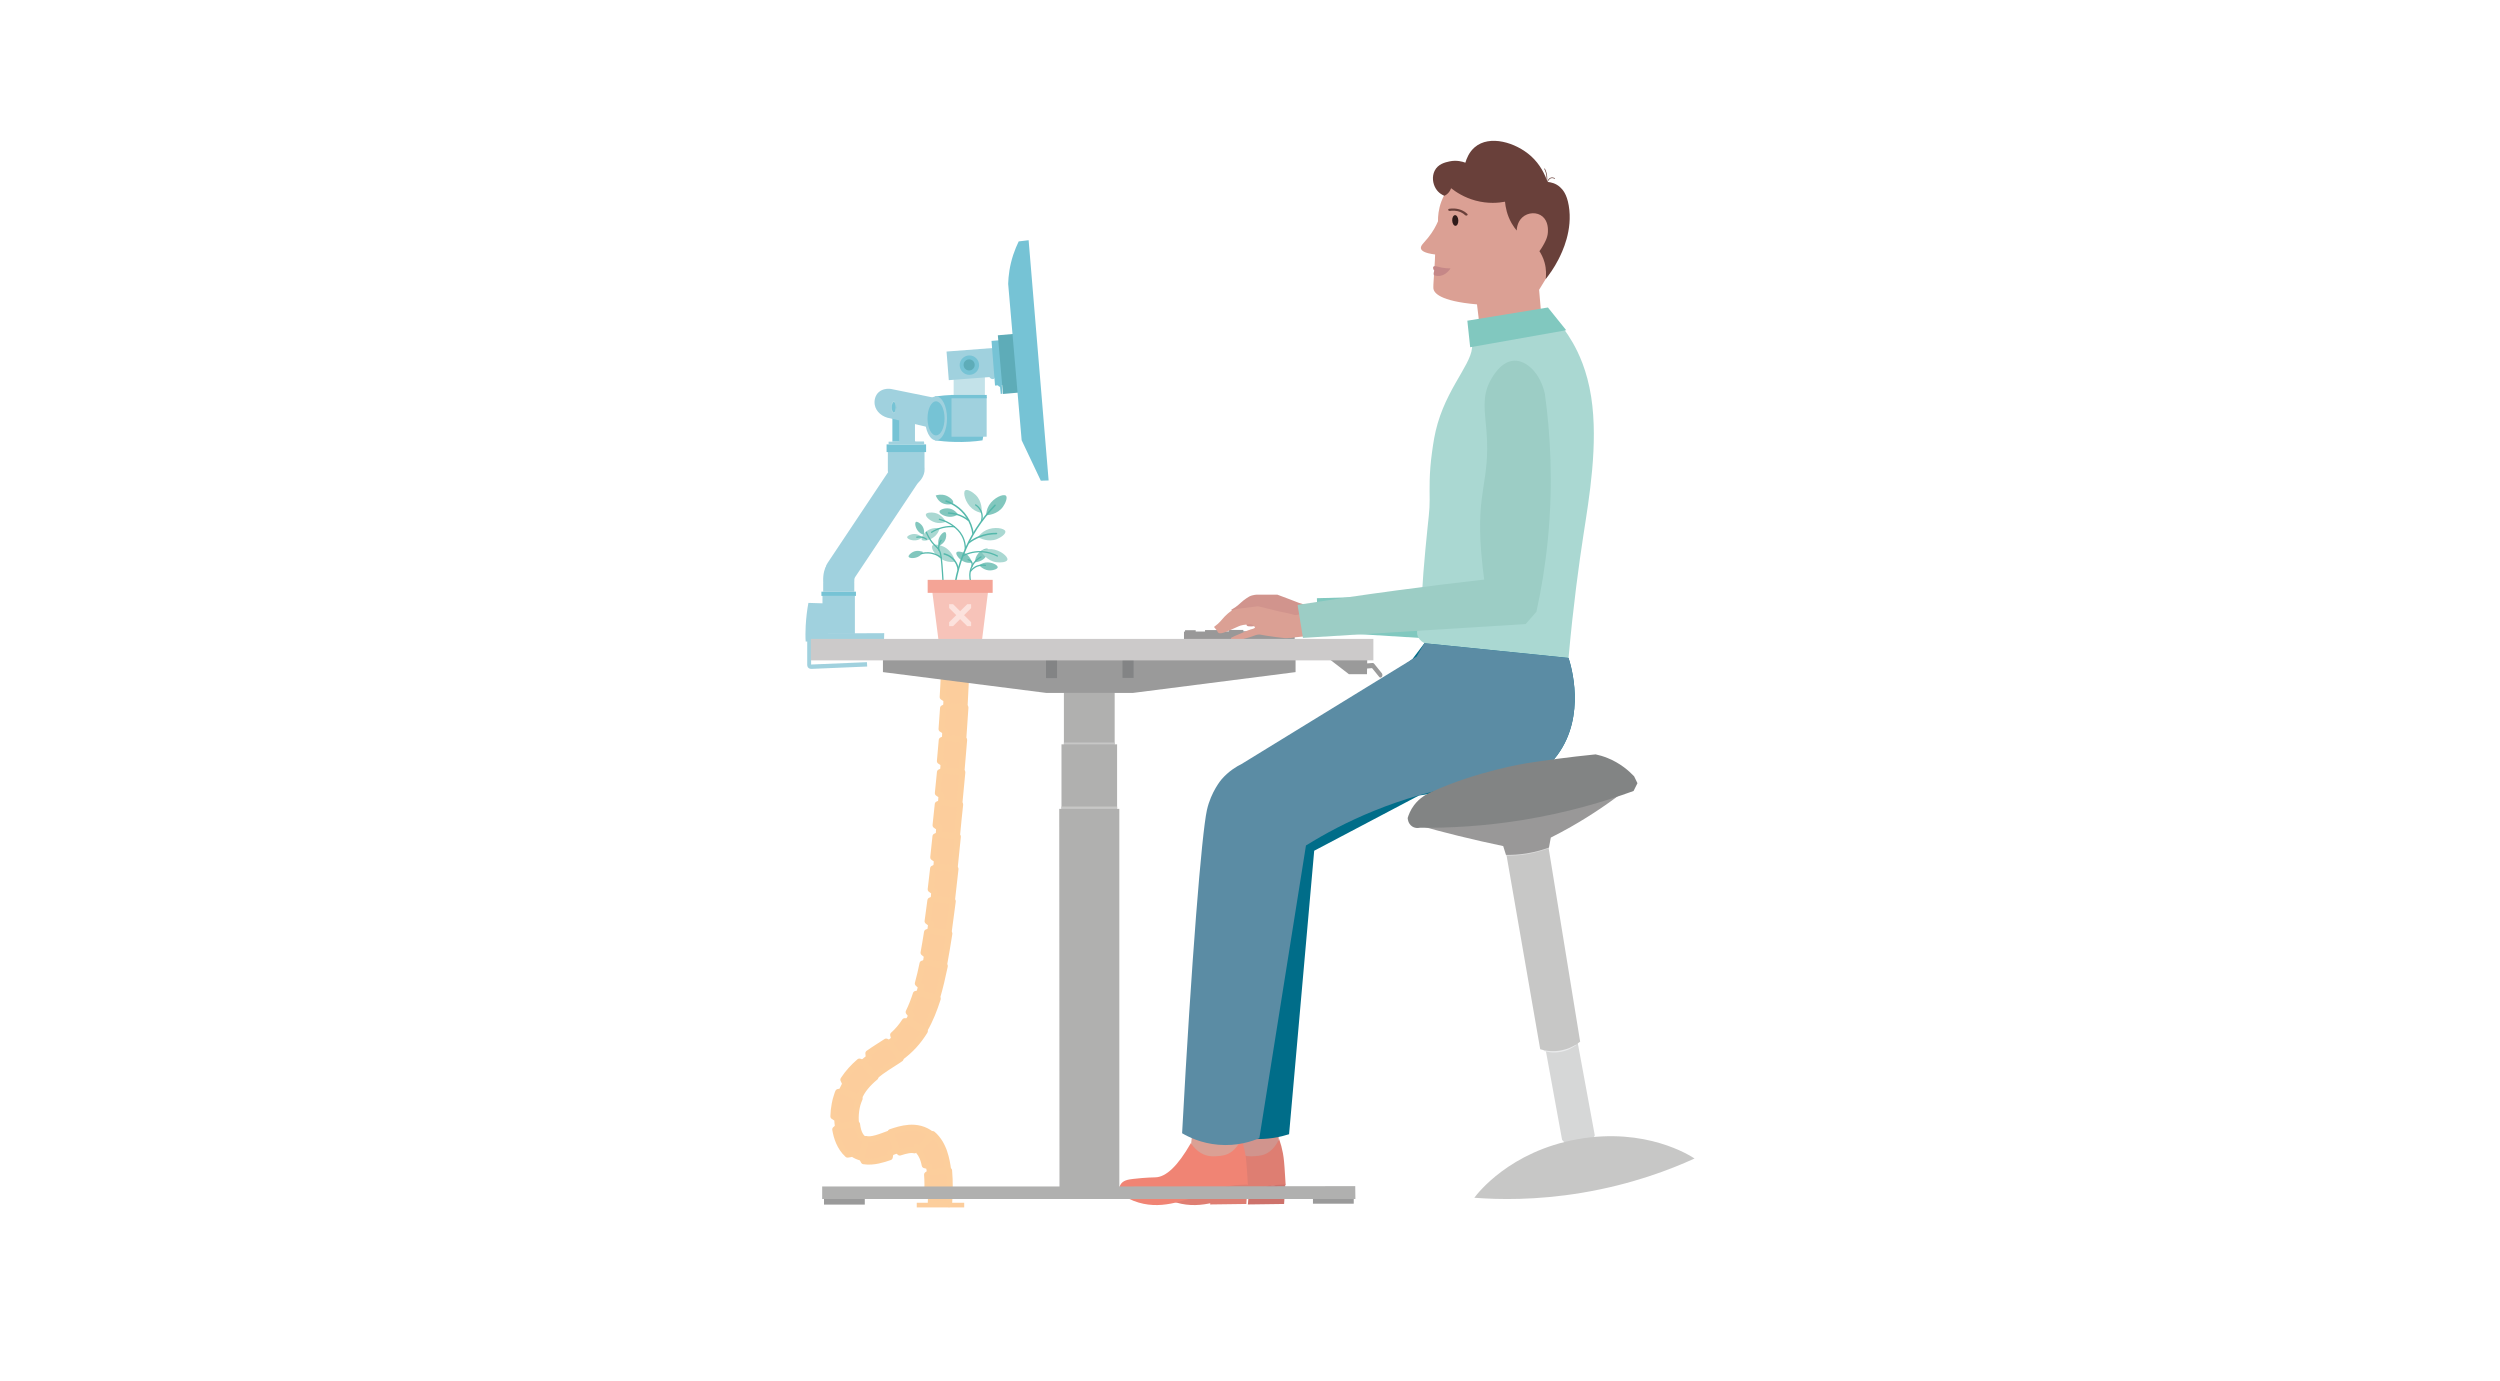 <?xml version="1.0" encoding="UTF-8"?>
<svg id="Laag_1" xmlns="http://www.w3.org/2000/svg" viewBox="0 0 2656.16 1467.09">
  <defs>
    <style>
      .cls-1 {
        fill: #54b8ab;
      }

      .cls-2 {
        fill: #aad8d2;
      }

      .cls-3 {
        fill: #dba094;
      }

      .cls-4 {
        fill: #cccaca;
      }

      .cls-5 {
        fill: #c7c7c6;
      }

      .cls-6 {
        stroke: #54b8ab;
        stroke-width: 1.39px;
      }

      .cls-6, .cls-7 {
        stroke-linecap: round;
        stroke-linejoin: round;
      }

      .cls-6, .cls-8 {
        fill: none;
      }

      .cls-9, .cls-7 {
        fill: #fccd9c;
      }

      .cls-10 {
        fill: #b0b0af;
      }

      .cls-11 {
        fill: #d1948d;
      }

      .cls-7 {
        stroke: #fcce9c;
        stroke-width: 6.39px;
      }

      .cls-12 {
        fill: #838485;
      }

      .cls-13 {
        fill: #a0d1de;
      }

      .cls-14 {
        fill: #ba8071;
      }

      .cls-15 {
        fill: #2f1a19;
      }

      .cls-16 {
        fill: #9ccdc5;
      }

      .cls-17 {
        fill: #c3e2e9;
      }

      .cls-18 {
        fill: #fce2dd;
      }

      .cls-19 {
        fill: #69403a;
      }

      .cls-20 {
        fill: #de7e72;
      }

      .cls-21 {
        fill: #006d89;
      }

      .cls-22 {
        fill: #d6d7d7;
      }

      .cls-23 {
        fill: #cd726b;
      }

      .cls-24 {
        fill: #5b8ca4;
      }

      .cls-25 {
        fill: #81c8bf;
      }

      .cls-26 {
        fill: #9a9a9a;
      }

      .cls-27 {
        fill: #dcdcdc;
      }

      .cls-8 {
        stroke: #69403a;
        stroke-miterlimit: 10;
        stroke-width: .72px;
      }

      .cls-28 {
        fill: #999898;
      }

      .cls-29 {
        fill: #76c3d5;
      }

      .cls-30 {
        fill: #828484;
      }

      .cls-31 {
        fill: #f4a496;
      }

      .cls-32 {
        fill: #f08474;
      }

      .cls-33 {
        fill: #5eacb8;
      }

      .cls-34 {
        fill: #82c7be;
      }

      .cls-35 {
        fill: #c58787;
      }

      .cls-36 {
        fill: #f7c3b9;
      }

      .cls-37 {
        fill: #e9eaeb;
      }
    </style>
  </defs>
  <rect class="cls-9" x="974.03" y="1277.88" width="50.41" height="4.95" transform="translate(1998.46 2560.72) rotate(-180)"/>
  <g>
    <g>
      <path class="cls-14" d="M1597.95,661.31c3.88-30.12,1.36-61.12,8-90.72,7.81-34.82,16.14-77.22,26.24-129.3,5.04-14.15,18.28-22.85,31.39-20.63,12.87,2.18,22.66,14.16,23.25,28.94-4.21,36.25-7.35,64.67-9.19,81.78-1.62,15.46-7.58,70.94-25.48,122.82-2.8,8.08-7.59,21.08-18.81,29.57-9.54.46-28.89.12-34.23-12.04-1.94-4.43-1.36-8.9-1.16-10.42Z"/>
      <path class="cls-11" d="M1380.76,656.77c.81-5.34,4.99-9.46,10.08-9.89,3.12-.45,6.33-.79,9.44-1.25,0,0,.46,0,.92-.12,4.96-.3,71.65-3.65,108.84-4.91,18.41-.63,28.23-1.79,41.92-2.78,18.47-1.34,44.98-2.75,78.71-2.86,3.64.51,6.11,1.88,7.71,3.09,7.65,5.79,10.13,19.06,6.35,33.27-.24.22-.46.45-.7.67-11.18,9.9-25.91,9.85-31.88,9.64-30.39-1.09-158.92-8.37-191.58-10.88-14.43-1.11-26.1-1.37-32.95-1.45-.16.04-.36.06-.53.1-4.52-2.23-7.1-7.42-6.31-12.63Z"/>
      <path class="cls-11" d="M1312.31,645.28v.04c5.19-3.66,6.44-5.99,12.12-9.77,1.98-1.34,3.58-2.31,5.8-2.92,1.97-.6,3.82-.71,4.93-.83,7.38.05,14.64.1,22.03.02,9.7,3.63,17.43,6.51,22.71,8.64,7.98,2.39,13.88,4.89,15.72,5.76.25,0,.37.13.37.13.12-.02.24-.03.36-.04,3.9,3.55,5.49,8.91,4.09,13.78-1.77,6.14-7.43,8.47-8.12,8.74-1.68.3-3.92.49-6.69.47-3.08-.02-4.18-.15-12.17-2.29-7.99-2.02-13.27-3.66-13.27-3.66-4.05-1.26-4.79-1.63-6.51-1.64-3.08-.02-4.31.83-9.86,1.78-2.96.47-2.22.23-5.17.7-4.07.71-7.52,1.67-11.7,1.28-.86,0-1.97-.26-2.45-1.12-.61-1.11.26-2.71.51-2.95,3.82-1.33,7.03-2.29,9.13-2.77,4.31-1.08,8.39-2.78,12.82-3.36,1.23-.12,4.07-.59,4.32-1.57,0-.25,0-.62-.36-.74-.49-.99-1.46-2.22-3.06-2.97-.61-.25-1.11-.38-4.43-.4s-5.66-.04-7.14.32c-.86.12-1.48.36-1.97.48-5.18,1.44-17.76,6.04-21.08,4.91-1.11-.38-1.59-1.12-1.59-1.12-.49-.74-.61-1.48-.6-1.73-.97-1.48-1.95-3.09-2.92-4.57,1.4-.87,2.8-1.73,4.2-2.59Z"/>
      <path class="cls-25" d="M1399.15,635.56c.44,11.84.89,23.68,1.33,35.52,78.87,4.89,157.74,9.77,236.6,14.66,4.32-3.85,8.63-7.7,12.95-11.54,8-22.6,15.53-47.78,21.72-75.4,13.02-58.11,16.41-110.47,15.81-153.42-2.14-22.16-14.8-37.73-28.05-38.85-14.17-1.2-25.26,14.46-27.72,17.93-11.27,15.92-9.66,31.59-10.7,52.93-2.62,53.84-18.39,59.72-21.39,125.59-.58,12.63-.59,23.13-.49,30.36-30.44-.33-61.41-.36-92.9-.05-36.42.35-72.15,1.12-107.17,2.28Z"/>
    </g>
    <path class="cls-3" d="M1648.92,285.5c15.27-24.66,15.77-55.37,1.04-78.97-11.96-19.16-35.72-36.6-64.18-33.59-24.99,2.64-46.52,19.87-54.45,41.32-3.03,8.21-3.58,15.67-3.52,20.87-1.91,4.42-5.13,10.77-10.5,17.4-4.66,5.75-8.31,8.48-7.61,11.5.52,2.24,3.5,4.92,15.06,6.34-.05,1.46-.13,3.62-.25,6.22-.26,5.73-.56,10.25-.83,13.87-.76,10.2-.97,15.31-.69,16.57.85,3.76,5.84,12.84,46.26,16.36,2.14,17.66,4.29,35.32,6.43,52.98,28.68-.31,57.36-.63,86.04-.94-7.47-6.67-14.93-13.33-22.4-20-1.36-15.85-2.71-31.71-4.07-47.56,4.56-7.46,9.11-14.92,13.67-22.38Z"/>
    <path class="cls-2" d="M1690.58,421.74c-4.32-27.95-13.34-46.79-19.67-57.81-6.52-11.36-13.37-19.93-18.38-25.61-24.86,2.9-49.71,5.8-74.57,8.7-5.71.12-12.79,1.12-15.25,5.69-1.98,3.68-.12,8.13.45,9.76,6.36,18.19-22.73,43.24-35.64,87.21-3.3,11.25-4.61,20.53-6.01,30.49-3.28,23.34-2.57,39.51-2.55,50.39.02,13.45-.97,15.48-4.52,53.14-1.9,20.15-2.76,32.52-3.21,40.88-.87,16.28-.17,17.31-2.56,30.7-2.28,12.79-4.18,16-2.4,20.55.8,2.05,2.58,4.94,7.09,7.58,51.05,5.21,102.1,10.41,153.15,15.62,5-55.7,11.17-100.4,15.85-130.76,5.97-38.75,15.96-96.49,8.22-146.53Z"/>
    <path class="cls-25" d="M1644.62,326.69c6.47,8.05,12.94,16.1,19.41,24.15-34.01,6.03-68.02,12.07-102.03,18.1-1-9.4-2.01-18.81-3.01-28.21,28.54-4.68,57.09-9.36,85.63-14.04Z"/>
    <path class="cls-15" d="M1542.92,234.41c.15,3.13,1.74,5.59,3.53,5.51s3.13-2.7,2.97-5.83c-.15-3.13-1.74-5.59-3.53-5.51-1.8.09-3.13,2.7-2.97,5.83Z"/>
    <path class="cls-19" d="M1557.66,229.06c.39.05.79-.02,1.11-.21.64-.38.73-1.11.2-1.63-1.56-1.52-3.42-2.77-5.53-3.71-5.5-2.47-10.93-2.12-13.68-1.69-.81.13-1.29.74-1.07,1.37.22.63,1.05,1.04,1.86.92,2.32-.36,6.91-.66,11.49,1.39,1.74.78,3.29,1.82,4.59,3.09.27.26.64.42,1.03.47Z"/>
    <g>
      <path class="cls-19" d="M1534.62,208.05c-1.7-.68-6.22-2.76-9.28-7.92-3.1-5.22-4.09-12.56-1.14-18.59,3.61-7.4,11.32-9.07,15.85-10.06,7.59-1.65,13.87.24,16.85,1.37,1.26-4.34,3.96-11.31,10-16.46,15.84-13.49,43.59-4.96,59.55,9.3,10.09,9.01,15.14,20.02,17.71,27.58,3.42.33,8.79,1.4,13.28,5.49,2.94,2.68,7.18,7.35,9.28,19.51,4.56,26.41-7,49.7-10.98,57.47-4.56,8.9-9.53,15.82-13.52,20.75.52-3.84.88-10.2-1.18-17.6-1.46-5.23-3.66-9.28-5.47-12.04.95-1.24,2.25-3.07,3.58-5.4,2.15-3.76,5.13-8.8,5.44-14.84.15-2.96.39-11.25-5.57-16.46-5.85-5.11-15.61-4.75-21.71.91-5.45,5.06-5.81,12.37-5.86,13.87-1.8-2.13-3.68-4.7-5.43-7.77-4.97-8.72-6.5-17.26-7-22.86-6.42,1.22-17.86,2.47-31.42-1.22-12.08-3.29-20.8-9.12-25.85-13.11-.39,1.12-1.17,2.94-2.71,4.72-1.64,1.88-3.38,2.87-4.43,3.35Z"/>
      <path class="cls-8" d="M1644.02,193.27c.35-.89.92-2.07,1.84-2.99,2.65-2.66,5.75-.79,6.15-.53"/>
      <path class="cls-8" d="M1643.26,193.25c.2-1.17.33-2.53.3-4.05-.08-4.53-1.55-8.05-2.6-10.07"/>
    </g>
    <path class="cls-35" d="M1523.16,283.15c-.72.61-.66,1.87-.35,2.74.3.82.9,1.39,1.27,1.7-.35.53-.84,1.46-.91,2.71-.05.83.1,1.54.26,2.06,1.61.59,3.02.8,4.13.85,8.37.4,13.24-7.51,13.55-8.04-3.95.02-7.06-.43-9.14-.83-4.58-.9-7.58-2.24-8.83-1.17Z"/>
    <g>
      <path class="cls-7" d="M1024.91,750.94s-19.48-.61-19.59-.61l.22-7.25-3.98-2.49.63-11.11.55-11.12,4.08-2,19.69.9c-.57,11.27-1.14,22.53-1.71,33.79l.11-.11Z"/>
      <path class="cls-7" d="M1023.54,785.36s-19.47-.94-19.58-.94l.34-7.25-3.94-2.56c.58-7.4,1.1-14.81,1.59-22.22l4.11-1.93,19.68,1.27c-.77,11.25-1.54,22.49-2.31,33.73l.11-.1Z"/>
      <path class="cls-7" d="M1021.63,819.71s-19.46-1.21-19.56-1.21l.44-7.25-3.9-2.62c.68-7.4,1.33-14.81,1.95-22.21l4.14-1.86,19.65,1.6c-.94,11.22-1.89,22.44-2.83,33.65l.11-.1Z"/>
      <path class="cls-7" d="M1019.34,853.99s-19.44-1.38-19.55-1.39l.51-7.26-3.87-2.66,2.22-22.23,4.17-1.8,19.63,1.88c-1.13,11.2-2.2,22.38-3.21,33.56l.11-.1Z"/>
      <path class="cls-7" d="M1016.89,888.14s-19.44-1.36-19.55-1.37l.52-7.28-3.87-2.68,2.35-22.28,4.18-1.77,19.61,2.05c-1.22,11.16-2.36,22.31-3.36,33.43l.11-.1Z"/>
      <path class="cls-7" d="M1014.39,922.38s-19.43-1.51-19.54-1.52l.55-7.25-3.86-2.68,2.35-22.23,4.18-1.78,19.61,2.03c-1.21,11.15-2.33,22.34-3.42,33.53l.11-.1Z"/>
      <path class="cls-7" d="M1011.5,956.68s-19.41-1.79-19.52-1.8l.65-7.23-3.82-2.73c.89-7.37,1.76-14.76,2.58-22.15l4.2-1.74,19.59,2.18c-1.27,11.19-2.53,22.38-3.79,33.57l.12-.1Z"/>
      <path class="cls-7" d="M1007.92,991.03s-19.36-2.29-19.46-2.3l.82-7.18-3.76-2.8c1.05-7.32,2.03-14.66,2.97-22.02l4.23-1.67,19.56,2.47c-1.49,11.21-2.98,22.41-4.48,33.61l.12-.1Z"/>
      <path class="cls-7" d="M1003.09,1025.49s-19.22-3.22-19.33-3.24c.41-2.35.75-4.73,1.13-7.09l-3.64-2.93c1.3-7.21,2.55-14.46,3.66-21.76l4.26-1.55,19.49,2.98c-1.76,11.21-3.6,22.43-5.7,33.69l.12-.09Z"/>
      <path class="cls-7" d="M995.71,1060.11s-18.8-5.17-18.9-5.19c.58-2.28,1.2-4.53,1.75-6.82l-3.41-3.19c1.88-6.9,3.53-13.96,4.99-21.11l4.34-1.32,19.32,3.92c-2.34,11.24-4.94,22.51-8.23,33.79l.13-.08Z"/>
      <path class="cls-7" d="M982.22,1094.48s-17.01-9.52-17.1-9.58c1.12-1.91,2.08-3.95,3.08-5.96-.92-1.25-1.85-2.48-2.78-3.68,2.96-6.02,5.46-12.52,7.63-19.24l4.45-.8,18.81,5.89c-1.79,5.63-3.81,11.27-6.09,16.86-2.32,5.59-5,11.15-8.14,16.56l.15-.05Z"/>
      <path class="cls-7" d="M956.94,1123.69s-11.81-15.51-11.87-15.6c1.77-1.33,3.45-2.75,5.09-4.2-.38-1.49-.79-2.96-1.23-4.39.61-.51,1.18-1.05,1.74-1.61.56-.55,1.15-1.08,1.7-1.65,1.07-1.16,2.19-2.28,3.19-3.52,2.09-2.39,3.94-5.05,5.75-7.76,1.46.16,2.93.29,4.42.39,5.63,3.39,11.24,6.82,16.82,10.29-3.31,5.38-7.15,10.58-11.5,15.32-4.35,4.75-9.2,9.01-14.26,12.71h.16Z"/>
      <path class="cls-7" d="M930.01,1143.49s-12.86-14.65-12.93-14.73l2.96-2.54,3.02-2.41c-.17-1.6-.32-3.17-.45-4.76,3.27-2.34,6.55-4.47,9.77-6.54,3.17-2.04,6.39-4.03,9.15-5.89,1.32.73,2.61,1.43,3.92,2.12,3.81,5.35,7.59,10.74,11.33,16.15-1.28.9-2.55,1.72-3.81,2.56l-3.64,2.33c-2.38,1.51-4.69,2.98-6.93,4.46-4.48,2.95-8.7,5.96-12.53,9.22l.14.02Z"/>
      <path class="cls-7" d="M912.73,1166.38s-18.06-7.33-18.16-7.37l.76-1.93.91-1.86,1.86-3.7c-.71-1.43-1.4-2.89-2.06-4.41,4.83-7.49,10.79-13.82,17.06-19.23,1.46.46,2.93.99,4.38,1.52,4.16,5.08,8.35,10.14,12.57,15.17-3.84,3.15-7.31,6.53-10.3,10.16-3.04,3.6-5.33,7.56-7.16,11.69l.13-.04Z"/>
      <path class="cls-7" d="M909.65,1194.05s-19.28,2.87-19.38,2.89c-.42-2.74-.64-5.46-.74-8.18-1.41-.85-2.74-1.74-4.09-2.67.12-4.38.56-8.71,1.4-13.04.17-1.08.45-2.17.69-3.25.13-.54.24-1.08.39-1.62l.49-1.61,1-3.22c.17-.53.33-1.07.52-1.6l.64-1.55c1.56-.31,3.11-.57,4.65-.79,6,2.69,12.03,5.31,18.09,7.86-1.01,1.98-1.56,4.13-2.3,6.23-.56,2.17-1.06,4.42-1.34,6.75-.63,4.63-.7,9.44-.11,13.91l.09-.1Z"/>
      <path class="cls-7" d="M919.74,1210.9s-4.55,18.95-4.58,19.06c-3.34-.81-6.59-2.29-9.34-4.23-1.65.45-3.45.82-5.29,1.03-4.33-3.94-7.2-8.62-9.2-13.17-2-4.58-3.17-9.13-3.91-13.59,1.19-1.06,2.4-2.08,3.61-3.05,6.53-.74,13.06-1.55,19.57-2.43.21,2.22.68,4.27,1.19,6.25l.47,1.39.22.7.28.63.54,1.27.62,1.11.3.57.35.46.66.95c.51.45.91,1.11,1.45,1.43.98.92,1.94,1.39,3.1,1.73l-.02-.11Z"/>
      <path class="cls-7" d="M945.87,1203.89s7.01,18.19,7.05,18.29l-6.73,2.65c-.25,1.55-.56,3.11-.85,4.67-3.73,1.3-7.76,2.61-12.28,3.56-2.24.49-4.68.84-7.22,1.03-2.57.16-5.3.11-8.13-.32-.86-1.45-1.62-3.03-2.23-4.52,1.79-6.33,3.38-12.72,4.76-19.14,1.07.33,2.54.47,4.38.32,1.83-.15,3.97-.58,6.24-1.2,4.57-1.25,9.65-3.29,15.16-5.29l-.15-.06Z"/>
      <path class="cls-7" d="M989.47,1204.9s-11.74,15.56-11.81,15.64c-1.18-.92-2.48-1.59-3.88-1.99-.83,1.11-1.58,2.42-2.14,3.63-1.57-.41-3.82-.47-6.54-.04-2.73.45-5.82,1.31-9.09,2.39-1.06-1.05-2.16-2.06-3.26-3.09l-6.43-18.64c5.65-1.88,11.83-3.97,19.46-4.56,3.79-.27,7.99-.07,12.19,1.06,4.2,1.11,8.22,3.14,11.57,5.78l-.07-.18Z"/>
      <path class="cls-7" d="M1007.45,1242.99s-19.31,2.64-19.42,2.65c-.11-1.13-.36-2.2-.52-3.31-.19-1.09-.35-2.21-.62-3.25-1.48-.41-2.95-.78-4.41-1.11-.12-.8-.33-1.51-.51-2.24-.19-.72-.35-1.48-.56-2.18-.46-1.34-.86-2.76-1.41-3.93-1.03-2.45-2.25-4.43-3.53-5.77.66-1.22,1.26-2.56,1.7-3.86,4.1-5.14,8.36-10.16,12.77-15.05,3.33,2.86,5.83,6.16,7.85,9.44.91,1.64,1.88,3.31,2.55,4.95l1.08,2.47.86,2.44c2.23,6.5,3.31,12.76,4.08,18.89l.09-.13Z"/>
      <path class="cls-7" d="M1008.48,1279.29s-19.47-.98-19.57-.98l.25-7.06c-1.31-.81-2.66-1.59-4.01-2.37.37-7.09.35-14.09-.17-20.84,1.27-.78,2.53-1.58,3.79-2.4,6.53-.68,13.07-1.32,19.61-1.93,1.1,12.32.77,24.1-.02,35.69l.11-.11Z"/>
    </g>
    <path class="cls-28" d="M1257.94,679.63v-8.55h1.13s0-1.51,0-1.51h11.31v1.38s9.93,0,9.93,0v-1.51h15.33v1.38s10.05,0,10.05,0v-1.51h15.33v1.38s7.41,0,7.41,0v-1.51h15.33v1.38s6.16,0,6.16,0v-1.51h15.33v1.38s10.31,0,10.31,0v8.55c-39.21.25-78.29.5-117.5.75h0l-.13-.13Z"/>
    <g>
      <rect class="cls-13" x="873.85" y="632.76" width="34.43" height="40.72"/>
      <path class="cls-13" d="M879.38,641.18c-6.79-.25-13.7-.5-20.48-.63-1.38,7.29-2.39,15.58-2.89,24.63-.25,5.78-.38,11.31,0,16.46,27.77-.13,55.42-.25,83.2-.38l.25-8.55c-19.86,0-39.84.13-59.82.25v-31.8h0-.25Z"/>
      <path class="cls-13" d="M921.35,708.17l-.25-4.65-59.32,2.51c0-11.06,0-22.12-.25-33.3h-3.9s0,33.43,0,33.43c0,.38,0,1.63.75,2.89,1.26,1.63,3.27,1.63,3.52,1.63,19.86-.88,39.59-1.76,59.44-2.51h0Z"/>
      <rect class="cls-29" x="872.72" y="628.62" width="36.7" height="4.52"/>
      <path class="cls-13" d="M907.65,618.13c.29-6.79.56-12.98-1.12-16.24-3.51-6.82-19.96-9.52-26.99-2.46-5.38,5.4-5.02,16.28-4.94,18.71.02.5.04.91.06,1.19h-.06v9.43h33.05v-9.43h-.06c.02-.28.04-.69.06-1.19Z"/>
      <path class="cls-13" d="M892.97,623.37c-3.11,0-6.26-.89-9.05-2.75-7.51-5-9.54-15.15-4.53-22.66l72.57-108.85c5-7.51,15.15-9.54,22.66-4.53,7.51,5.01,9.54,15.15,4.53,22.66l-72.57,108.85c-3.15,4.72-8.33,7.28-13.61,7.28Z"/>
      <path class="cls-13" d="M982.27,500.57c-1.53,10.11-10.44,17.43-20.31,17.02-9.29-.38-17.24-7.53-18.66-17.02v-21.51h38.97v21.51Z"/>
      <rect class="cls-29" x="948.12" y="426.41" width="8.04" height="42.85"/>
      <rect class="cls-29" x="941.96" y="472.15" width="41.98" height="8.17"/>
      <path class="cls-13" d="M971.75,467.75c0-5.91,0-11.81,0-17.72-5.4-1.13-10.68-2.26-16.09-3.39v21.24c0,.25-.25.5-.25.75,0,0-.25.25-.75.38-.75.13-4.9.25-10.56.25v2.89s37.83,0,37.83,0c0-1.01,0-2.01-.25-3.14h-9.05s-.38-.25-.5-.5v-.63s-.25,0-.25,0l-.13-.13Z"/>
      <rect class="cls-13" x="955.66" y="425.73" width="16.39" height="43"/>
      <path class="cls-13" d="M945.98,444.5c19.73,4.65,39.34,9.17,59.07,13.82v-33.18c-49.64-10.05-56.8-11.56-56.8-11.56h0s-2.14-.63-5.03-.5c-1.01,0-5.78.25-9.55,3.52-4.15,3.64-5.03,9.55-4.27,13.57,1.26,7.16,7.92,13.07,16.59,14.33h0Z"/>
      <ellipse class="cls-33" cx="949.75" cy="432.69" rx="2.51" ry="5.91"/>
      <g>
        <ellipse class="cls-29" cx="949.63" cy="432.69" rx="2.39" ry="5.91"/>
        <path class="cls-17" d="M949.63,438.98c-1.51,0-2.64-2.76-2.64-6.28,0-3.52,1.13-6.28,2.64-6.28,1.51,0,2.64,2.76,2.64,6.28,0,3.52-1.13,6.28-2.64,6.28ZM949.63,427.04c-1.01,0-2.14,2.26-2.14,5.66,0,3.39,1.13,5.66,2.14,5.66s2.14-2.26,2.14-5.66c0-3.39-1.13-5.66-2.14-5.66Z"/>
      </g>
      <path class="cls-29" d="M1043.88,467.88c-8.67,1.26-18.85,2.01-30.04,1.63-7.41-.13-14.33-.88-20.48-1.63v-46.62c6.16-.88,13.07-1.51,20.48-1.63,11.31-.25,21.36.5,30.04,1.63,1.51,7.41,2.64,16.71,2.26,27.52-.25,7.16-1.13,13.7-2.26,19.1Z"/>
      <ellipse class="cls-13" cx="994.49" cy="444.5" rx="11.69" ry="23.38"/>
      <ellipse class="cls-29" cx="994.49" cy="444.5" rx="9.05" ry="18.1"/>
      <rect class="cls-17" x="1013.22" y="397.13" width="33.18" height="23.12"/>
      <rect class="cls-13" x="1010.96" y="421.88" width="37.33" height="42.1"/>
      <rect class="cls-29" x="1010.33" y="419.62" width="38.08" height="3.52"/>
      <path class="cls-13" d="M1057.33,400.14c0,.25-.25,1.76-1.38,2.39-1.38.75-3.52,0-4.78-1.89-14.33,1.13-28.78,2.26-43.11,3.27-.75-10.18-1.51-20.23-2.39-30.41l49.39-3.77,2.39,30.41h-.13Z"/>
      <circle class="cls-29" cx="1029.93" cy="387.95" r="10.31"/>
      <circle class="cls-33" cx="1029.68" cy="387.7" r="5.91"/>
      <rect class="cls-29" x="1055.3" y="361.72" width="10.05" height="47.63" transform="translate(-26.98 84.38) rotate(-4.5)"/>
      <path class="cls-29" d="M1060.61,407.79s-.63,1.01,0,2.01c.38.63,1.01,1.13,1.89,1.13.25,2.51.5,5.15.75,7.67l1.76-.38c-.25-3.64-.5-7.16-.75-10.68-1.13,0-2.26.13-3.52.25h-.13Z"/>
      <rect class="cls-33" x="1062.85" y="355.38" width="16.84" height="62.59" transform="translate(-29.62 94.84) rotate(-5)"/>
      <path class="cls-29" d="M1092.88,255.24c7.04,85.08,14.2,170.16,21.24,255.24-2.76,0-5.53.13-8.29.25-6.79-14.33-13.57-28.65-20.36-42.98-4.78-55.42-9.55-110.72-14.33-166.14.25-8.42,1.51-19.1,5.4-30.92,1.76-5.28,3.77-10.05,5.78-14.2,3.52-.38,6.91-.88,10.43-1.26h.13Z"/>
    </g>
    <path class="cls-34" d="M1012.78,534.09c-.71,2.05-6.51,2.58-10.87.8-5.17-2.14-7.22-7.13-7.75-8.47,1.87-.62,6.06-1.6,10.69,0,4.19,1.6,8.64,5.44,7.84,7.57h0l.09.09Z"/>
    <g>
      <path class="cls-34" d="M1049.64,583.18c-1.77-1.57-8.67,1.57-11.82,7.01-1.61,2.72-1.9,5.47-1.92,7.26,1.43-.15,8.09-.9,11.78-6.29,1.73-2.48,3.36-6.75,1.96-7.97Z"/>
      <path class="cls-6" d="M1031.05,616.82c-.44-1.8-1.8-8.4,1.74-15.42,2.95-5.87,7.66-8.7,9.45-9.66"/>
      <path class="cls-2" d="M1025.52,521.04c-2.77,2.19.08,13.17,7.27,19.22,3.59,3.07,7.56,4.21,10.19,4.7.14-2.14.76-12.14-6.23-18.97-3.21-3.19-9.08-6.69-11.24-4.95Z"/>
      <path class="cls-2" d="M983.73,546.45c-.84,2.57,5.6,8.37,12.74,9.2,3.58.44,6.6-.5,8.49-1.3-.81-1.43-4.63-8.07-11.97-9.48-3.39-.68-8.62-.45-9.26,1.58Z"/>
      <path class="cls-2" d="M979.38,573.51c1.56,2.2,10.06.47,14.97-4.78,2.49-2.62,3.52-5.61,4-7.6-1.63-.2-9.24-1.07-14.74,3.99-2.57,2.32-5.48,6.66-4.23,8.38Z"/>
      <path class="cls-34" d="M1060.03,602.68c.15-2.36-6.58-5.86-12.8-4.99-3.13.41-5.48,1.87-6.9,2.96,1,1.03,5.69,5.81,12.21,5.4,3.02-.17,7.39-1.51,7.49-3.37Z"/>
      <path class="cls-34" d="M1016.19,586.96c-1.21,2.03,3.18,8.21,9.12,10.28,2.97,1.06,5.73.83,7.49.51-.42-1.37-2.42-7.77-8.41-10.37-2.77-1.23-7.27-2.02-8.2-.42Z"/>
      <path class="cls-34" d="M965.39,591.57c.69,1.8,6.87,2.12,11.19-.64,2.18-1.37,3.43-3.25,4.11-4.53-1.09-.43-6.19-2.38-10.89.13-2.19,1.15-4.97,3.63-4.41,5.04Z"/>
      <path class="cls-2" d="M963.82,570.86c.08,1.92,5.84,4.18,10.82,2.94,2.5-.6,4.28-1.99,5.34-3-.9-.75-5.12-4.22-10.37-3.32-2.44.4-5.86,1.87-5.78,3.38Z"/>
      <path class="cls-34" d="M973.1,554.57c-1.58,1.09-.43,7.17,3.26,10.72,1.84,1.8,3.96,2.57,5.38,2.93.16-1.16.85-6.58-2.7-10.55-1.63-1.85-4.7-3.97-5.94-3.1Z"/>
      <path class="cls-2" d="M1070.32,594.75c.96-3.4-7.76-10.65-17.13-11.35-4.71-.39-8.6,1-11.02,2.14,1.13,1.82,6.48,10.3,16.14,11.76,4.47.71,11.28.13,12.01-2.55Z"/>
      <path class="cls-34" d="M998.11,543.52c.25-2.19,5.75-4.01,10.4-3.27,5.56.92,8.69,5.3,9.42,6.39-1.62.96-5.53,3.02-10.42,2.35-4.45-.54-9.65-3.29-9.4-5.48h0Z"/>
      <path class="cls-2" d="M1068.21,564.56c-.89-3.48-12.03-5.35-20.58-1.25-4.28,2.05-6.95,5.17-8.47,7.4,1.87,1.07,10.69,5.7,19.87,2.14,4.28-1.69,9.8-5.52,9.09-8.2l.09-.09Z"/>
      <path class="cls-34" d="M1068.75,526.69c-2.58-2.41-13.01,2.05-17.91,10.07-2.5,4.01-3.03,8.11-3.12,10.78,2.14-.18,12.12-1.07,17.82-9,2.67-3.65,5.26-9.98,3.21-11.85Z"/>
      <path class="cls-2" d="M990.51,579.89c-1.96,2.94,4.37,12.48,13.19,15.86,4.46,1.69,8.55,1.51,11.14,1.07-.53-2.14-3.21-11.67-12.12-15.95-4.1-1.96-10.78-3.3-12.3-.98h.09Z"/>
      <path class="cls-1" d="M1014.92,620.17h-.18c-.45,0-.71-.53-.62-.98,1.87-10.52,4.81-20.94,8.73-30.83,7.66-19.25,18.98-36.8,33.77-52.13.27-.36.8-.36,1.16,0s.36.8,0,1.16c-14.61,15.15-25.84,32.53-33.42,51.6-3.92,9.8-6.77,20.05-8.64,30.57,0,.36-.45.71-.8.71h0v-.09Z"/>
      <path class="cls-1" d="M1018.13,605.82c-.36,0-.71-.27-.8-.71-.36-2.58-1.69-7.4-5.97-11.32-2.94-2.67-6.15-3.92-8.38-4.46-.45-.09-.71-.53-.62-.98.09-.45.53-.71.98-.62,2.41.62,5.88,1.96,9.09,4.9,4.63,4.28,6.06,9.53,6.51,12.3,0,.45-.27.89-.71.89h-.09Z"/>
      <path class="cls-1" d="M1029.18,577.57c-.27,0-.45-.09-.62-.36-.27-.36-.18-.89.18-1.16,3.48-2.67,7.31-4.9,11.41-6.51,5.88-2.41,12.3-3.56,18.62-3.48.45,0,.8.36.8.8s-.45.8-.8.8c-6.24,0-12.3,1.07-18,3.39-3.92,1.6-7.66,3.65-10.96,6.24-.18.09-.36.18-.53.18h0l-.09.09Z"/>
      <path class="cls-1" d="M1033.82,567.77c-.36,0-.71-.27-.8-.71-.89-6.24-3.03-11.94-6.42-17.11-6.77-10.34-16.49-14.97-21.65-16.75-.45-.18-.62-.62-.53-1.07.18-.45.62-.62,1.07-.53,5.35,1.87,15.42,6.68,22.46,17.38,3.48,5.35,5.7,11.32,6.68,17.73,0,.45-.27.89-.71.89h-.09v.18Z"/>
      <path class="cls-1" d="M1007.39,545.81c-.24-.12-.47-.45-.42-.73.05-.48.42-.79.81-.78,2.87.11,5.77.53,8.5,1.27,4.75,1.3,9.21,3.56,13.24,6.6.39.21.38.81.09,1.16s-.81.38-1.16.09c-3.76-3-8.1-5.09-12.65-6.39-2.65-.7-5.36-1.12-8.14-1.18l-.32-.17h0l.04.12Z"/>
      <path class="cls-6" d="M1025.64,583.79c.07-2.71-.14-8.49-3.48-14.65-2.64-4.88-6.01-7.68-8.32-9.56-5.64-4.6-11.52-6.76-15.77-7.82"/>
      <path class="cls-6" d="M1022.91,590.5c3.27-1.66,10.31-4.69,19.62-4.35,7.97.3,13.97,2.93,17.13,4.59"/>
      <path class="cls-6" d="M1042.78,553.62c.36-1.17,1.71-5.97-.74-11.05-1.66-3.44-4.24-5.31-5.46-6.08"/>
      <path class="cls-6" d="M1031.16,606.94c.85-1.16,3.15-3.99,7.27-5.54,3.76-1.41,7.04-1.02,8.47-.76"/>
      <path class="cls-6" d="M1028.66,594.67c.51.1,1.93.45,3.04,1.74,1.78,2.07,1.15,4.72,1.09,4.99"/>
      <path class="cls-6" d="M989.76,565.54c2.49-1.59,6.39-3.69,11.55-4.97,5.16-1.28,9.6-1.24,12.54-.99"/>
      <path class="cls-6" d="M1001.92,617.69c-.1-2.15-.27-5.24-.53-8.94-.96-13.56-1.44-20.34-3.19-23.47-3.05-5.45-6.35-5.54-11.25-14.17-1.3-2.29-2.19-4.26-2.75-5.58"/>
      <path class="cls-6" d="M974.09,570.74c1.16-.23,3.22-.48,5.67.09,2.12.49,3.68,1.4,4.6,2.04"/>
      <path class="cls-6" d="M978.55,588.29c2.12-.6,6.52-1.55,11.87-.35,4.63,1.03,7.87,3.2,9.56,4.52"/>
      <path class="cls-34" d="M1004.21,565.41c-1.78-.73-6.25,3.54-7.21,8.58-.5,2.53,0,4.72.48,6.1,1.06-.5,5.98-2.87,7.37-8.02.66-2.38.77-6.11-.64-6.67Z"/>
      <path class="cls-6" d="M997.5,584.31c-.24-1.57-.44-4.48.89-7.62.45-1.06.99-1.95,1.51-2.66"/>
      <path class="cls-36" d="M1043.35,679.96h-46.25c-2.23-17.56-4.54-35.11-6.77-52.75h59.62c-2.14,17.56-4.37,35.11-6.59,52.75Z"/>
      <polygon class="cls-18" points="1031.77 661.07 1024.28 653.58 1031.77 646.1 1031.77 641.91 1027.67 641.91 1020.09 649.4 1012.61 641.91 1008.42 641.91 1008.42 646.01 1015.99 653.58 1008.42 661.07 1008.42 665.26 1012.61 665.26 1020.09 657.77 1027.67 665.26 1031.77 665.26 1031.77 661.07"/>
      <rect class="cls-31" x="985.61" y="616.07" width="69.06" height="13.81"/>
    </g>
    <g>
      <path class="cls-11" d="M1305.65,1214.89c2.21-18.76,4.41-37.51,6.62-56.27,13.95-.69,27.9-1.38,41.85-2.07,1.53,18.11,3.05,36.23,4.58,54.34-.6,17.01-8.39,31.84-18.37,36.32-13.63,6.13-31.89-6.77-34.67-32.33Z"/>
      <g>
        <path class="cls-20" d="M1230.23,1259.34c2.56-5.44,8.86-6.19,13.93-6.79,12.99-1.54,23-1.66,23.42-1.67,11.38-.17,24-12.22,37.55-35.94l.26-.45.26.4c2.91,4.4,6.42,7.82,10.44,10.18,6.94,4.06,13.17,3.6,17.29,3.29,5.06-.37,10.3-.76,15.96-5.23,3.72-2.94,6.95-7.17,9.35-12.23l.33-.71.25.71c1.57,4.48,2.82,9.2,3.72,14.04l.06.3c.31,1.62,1.03,5.43,1.71,14.98.42,6.02.82,12.18,1.17,18.3l.03.49h-.38c-7.85.05-15.82.81-23.68,2.28-9.65,1.82-14.96,3.92-21.12,6.36-3.97,1.58-8.48,3.36-14.77,5.31-11.06,3.41-23.11,7.13-36.11,7.38-6.44.12-13.12-.61-20.02-2.64-7.13-2.11-14.02-5.48-20.48-10.03l-.13-.09-.02-.19c-.38-3.14-.05-5.84.98-8.05Z"/>
        <path class="cls-23" d="M1365.6,1258.59c-.43,6.86-.86,13.72-1.29,20.58-.23,0-21.37.3-21.6.3-.14,0-16.73.23-16.87.23.39-4.96.79-9.91,1.18-14.87,1.83-.65,4.31-1.47,7.26-2.26,4.47-1.2,7.87-1.78,10.69-2.24,2.24-.37,6.16-.96,11.08-1.34,3.64-.29,6.86-.38,9.55-.4Z"/>
      </g>
    </g>
    <path class="cls-21" d="M1369.59,1205.07c8.9-100.4,17.8-200.8,26.7-301.2,37.06-19.53,74.11-39.07,111.17-58.6,40.22-6.27,80.44-12.53,120.66-18.8,8.66-5.38,18.45-13.22,26.74-24.58,30.53-41.83,14.22-94.9,11.64-102.86-51.05-5.21-102.1-10.41-153.15-15.62-4.25,5.63-8.5,11.27-12.75,16.9-93.2,70.09-160.47,123.5-176.29,138.48-7.7,7.3-13.18,14.92-16.73,23.61-4.44,10.87-4.86,20.52-4.69,26.07-6.87,102.27-13.73,204.54-20.6,306.81,8.53,5.02,25.03,13.18,47.32,14.69,17.28,1.17,31.29-2.11,39.98-4.9Z"/>
    <g>
      <path class="cls-3" d="M1265.53,1214.89c2.21-18.76,4.41-37.51,6.62-56.27,13.95-.69,27.9-1.38,41.85-2.07,1.53,18.11,3.05,36.23,4.58,54.34-.6,17.01-8.39,31.84-18.37,36.32-13.63,6.13-31.89-6.77-34.67-32.33Z"/>
      <g>
        <path class="cls-32" d="M1190.11,1259.34c2.56-5.44,8.86-6.19,13.93-6.79,12.99-1.54,23-1.66,23.42-1.67,11.38-.17,24-12.22,37.55-35.94l.26-.45.26.4c2.91,4.4,6.42,7.82,10.44,10.18,6.94,4.06,13.17,3.6,17.29,3.29,5.06-.37,10.3-.76,15.96-5.23,3.72-2.94,6.95-7.17,9.35-12.23l.33-.71.25.71c1.57,4.48,2.82,9.2,3.72,14.04l.06.3c.31,1.62,1.03,5.43,1.71,14.98.42,6.02.82,12.18,1.17,18.3l.03.49h-.38c-7.85.05-15.82.81-23.68,2.28-9.65,1.82-14.96,3.92-21.12,6.36-3.97,1.58-8.48,3.36-14.77,5.31-11.06,3.41-23.11,7.13-36.11,7.38-6.44.12-13.12-.61-20.02-2.64-7.13-2.11-14.02-5.48-20.48-10.03l-.13-.09-.02-.19c-.38-3.14-.05-5.84.98-8.05Z"/>
        <path class="cls-20" d="M1325.48,1258.59c-.43,6.86-.86,13.72-1.29,20.58-.23,0-21.37.3-21.6.3-.14,0-16.73.23-16.87.23.39-4.96.79-9.91,1.18-14.87,1.83-.65,4.31-1.47,7.26-2.26,4.47-1.2,7.87-1.78,10.69-2.24,2.24-.37,6.16-.96,11.08-1.34,3.64-.29,6.86-.38,9.55-.4Z"/>
      </g>
    </g>
    <path class="cls-24" d="M1255.95,1204.03c7.02,4.11,20.36,10.67,38.42,12.22,20.26,1.74,36.01-3.74,43.65-6.98,16.51-103.65,33.01-207.31,49.52-310.96,20.31-12.64,44.34-25.48,72.12-36.77,65.42-26.59,125.29-33.83,168.47-35.06,8.66-5.38,18.45-13.22,26.74-24.58,30.53-41.83,14.22-94.9,11.64-102.86-51.05-5.21-102.1-10.41-153.15-15.62-2.78,4.73-5.56,9.46-8.34,14.19-61.95,38.03-123.89,76.06-185.84,114.1-5.4,2.65-13.75,7.62-21.39,16.44,0,0-11.17,12.98-15.5,32.63-5.51,25.02-16.39,159.25-26.34,343.26Z"/>
    <g>
      <path class="cls-14" d="M1579.11,643.66c.13-30.37-6.2-60.82-3.27-91.01,3.45-35.52,6.48-78.63,10.07-131.55,3.25-14.67,15.31-24.93,28.6-24.35,13.04.57,24.23,11.25,26.64,25.85.3,36.49.7,65.08.98,82.29.31,15.54,1.24,71.33-10.11,125.03-1.78,8.37-4.93,21.86-15.01,31.67-9.41,1.63-28.66,3.69-35.46-7.72-2.48-4.16-2.45-8.66-2.44-10.2Z"/>
      <path class="cls-3" d="M1363.02,665.99c.14-5.4,3.78-10.01,8.78-11.06,3.04-.83,6.18-1.57,9.21-2.4,0,0,.46-.05.9-.23,4.89-.91,70.65-12.47,107.4-18.32,18.19-2.9,27.8-5.27,41.25-7.94,18.16-3.61,44.29-8.28,77.75-12.56,3.67.05,6.29,1.11,8.03,2.11,8.31,4.8,12.41,17.66,10.41,32.23-.21.25-.4.5-.62.75-9.87,11.21-24.5,12.98-30.44,13.5-30.29,2.67-158.74,11.33-191.46,12.87-14.46.68-26.07,1.86-32.88,2.64-.15.06-.35.11-.52.16-4.76-1.65-7.97-6.49-7.83-11.75Z"/>
      <path class="cls-3" d="M1293.68,663.04v.04c4.71-4.27,5.65-6.74,10.83-11.19,1.8-1.57,3.27-2.74,5.4-3.61,1.88-.84,3.7-1.18,4.79-1.43,7.33-.86,14.54-1.71,21.86-2.7,10.07,2.41,18.1,4.31,23.61,5.77,8.22,1.39,14.37,3.14,16.31,3.78.24-.03.38.08.38.08.11-.03.23-.06.35-.09,4.31,3.05,6.55,8.17,5.76,13.17-1,6.31-6.33,9.32-6.98,9.67-1.63.5-3.83.97-6.59,1.29-3.06.36-4.17.37-12.36-.77-8.18-1.02-13.62-1.99-13.62-1.99-4.18-.75-4.95-1.03-6.67-.83-3.06.36-4.18,1.36-9.56,2.99-2.88.83-2.17.5-5.05,1.34-3.95,1.21-7.25,2.59-11.45,2.71-.86.1-1.98-.01-2.57-.81-.74-1.03-.07-2.72.14-2.99,3.63-1.79,6.69-3.14,8.71-3.88,4.15-1.6,7.98-3.79,12.31-4.92,1.21-.27,3.96-1.09,4.09-2.09-.03-.24-.07-.61-.45-.69-.6-.92-1.73-2.03-3.4-2.57-.64-.17-1.14-.24-4.44.15-3.3.39-5.62.66-7.05,1.2-.84.22-1.42.54-1.9.72-4.96,2.07-16.88,8.19-20.31,7.47-1.14-.24-1.72-.91-1.72-.91-.58-.68-.78-1.39-.81-1.64-1.15-1.35-2.32-2.83-3.47-4.18,1.28-1.03,2.57-2.06,3.85-3.09Z"/>
      <path class="cls-16" d="M1378.64,642.67c1.9,11.69,3.81,23.39,5.71,35.08,78.87-4.9,157.73-9.79,236.6-14.69,3.81-4.35,7.61-8.7,11.42-13.05,5.15-23.41,9.51-49.33,12.24-77.51,5.74-59.27,2.64-111.65-3.26-154.2-4.86-21.72-19.35-35.61-32.63-35.08-14.21.56-23.28,17.47-25.29,21.21-9.22,17.19-5.69,32.55-4.08,53.85,4.05,53.75-10.87,61.54-5.71,127.28.99,12.61,2.27,23.03,3.26,30.19-30.25,3.44-60.98,7.23-92.19,11.42-36.1,4.85-71.46,10.03-106.06,15.5Z"/>
    </g>
    <path class="cls-5" d="M1549.47,668.74s0,0,0,.01c-.04,0-.09,0-.13-.01h.12Z"/>
    <g>
      <rect class="cls-10" x="1130.35" y="735.5" width="53.95" height="328.45"/>
      <g>
        <path class="cls-26" d="M938.09,714.1h0v-16.63h438.4v16.63c-57.57,7.34-115.15,14.77-172.81,22.11h-91.98c-57.84-7.34-115.68-14.77-173.52-22.11h-.09Z"/>
        <rect class="cls-12" x="1192.61" y="696.76" width="11.76" height="23.52"/>
        <rect class="cls-12" x="1111.34" y="696.94" width="11.76" height="23.52"/>
      </g>
      <path class="cls-26" d="M1452.72,700.12h0c-13.71-.18-27.42-.27-41.12-.44,7.16,5.57,14.42,11.14,21.58,16.63h19.19c0-1.95.09-3.98.09-6.01l5.31-.44,7.61,9.37c.35.44.8.71,1.33.71s1.15-.27,1.5-.88c.8-1.06.71-2.83-.09-3.8l-8.22-10.17c-.44-.53-.97-.71-1.5-.71l-5.84.44c.09-1.5.09-3.01.09-4.6l.09-.09Z"/>
      <rect class="cls-4" x="861.5" y="678.81" width="597.67" height="22.82"/>
      <rect class="cls-10" x="1127.79" y="790.84" width="59.08" height="252.36"/>
      <rect class="cls-5" x="1130.35" y="788.9" width="53.95" height="1.95"/>
      <g>
        <rect class="cls-26" x="1394.96" y="1269.24" width="43.34" height="9.64"/>
        <rect class="cls-26" x="875.47" y="1270.21" width="43.34" height="9.64"/>
        <path class="cls-10" d="M1125.58,1260.57h-252.05v13.35h566.54c-.09-4.6-.18-9.11-.18-13.71-83.58.09-167.06.27-250.64.35,0-133.72,0-267.44,0-401.16h-63.85c.09,133.72.27,267.44.27,401.16h-.09Z"/>
      </g>
      <rect class="cls-5" x="1127.7" y="856.93" width="59.25" height="2.48"/>
    </g>
    <g>
      <path class="cls-22" d="M1627.36,1034.03c10.77,59.01,21.53,118.01,32.3,177.02.71.9,6.67,8.23,16.38,8.03,7.83-.16,15.01-5.16,18.37-12.79-10.98-59.59-21.96-119.17-32.94-178.76-3.55,2.03-8.92,4.57-15.84,5.99-7.61,1.55-14.05,1.13-18.27.51Z"/>
      <path class="cls-37" d="M1674.15,1109.62l-34.08,6.07.17.97c3.32.98,9.65,2.38,17.45,1.04,8.11-1.38,13.81-5.03,16.63-7.12l-.17-.97Z"/>
      <path class="cls-5" d="M1599.51,902.24c12.3,70.84,24.61,141.69,36.91,212.53,4.04,1.24,11.25,2.85,20.11,1.59,11.15-1.59,18.85-6.88,22.33-9.62-11.51-70.67-23.01-141.35-34.52-212.02-14.94,2.51-29.89,5.01-44.83,7.52Z"/>
      <path class="cls-27" d="M1645.29,900.22l-44.76,7.98.17.97c6.27.1,13.91-.27,22.47-1.77,8.8-1.55,16.3-3.89,22.29-6.21l-.17-.97Z"/>
      <path class="cls-28" d="M1600.03,908.28c6.34.1,13.93-.25,22.38-1.64,9.16-1.5,17.01-3.83,23.33-6.16.64-3.52,1.29-7.05,1.93-10.57,6.92-3.48,13.97-7.23,21.13-11.29,23.07-13.09,43.27-27.1,60.78-40.93-30.08,10.93-66.66,21.74-108.9,29.29-42.44,7.58-80.6,10.08-112.64,10.2,13.43,3.76,27.28,7.42,41.54,10.93,16.24,4,32.09,7.59,47.52,10.81.98,3.12,1.95,6.23,2.93,9.35Z"/>
      <path class="cls-30" d="M1508.48,879.46c-.72.17-4.49.98-8.08-1.38-4.61-3.03-4.77-8.57-4.78-9.02.96-3.22,2.87-8.39,6.8-13.6,6.08-8.07,13.67-11.87,17.97-13.84,49.1-22.46,101.12-30.63,101.12-30.63,19.68-3.09,44.63-6.56,73.77-9.5,3.87.82,8.14,2.04,12.65,3.86,13.25,5.33,22.51,13.38,28.24,19.42,1.19,2.45,2.38,4.91,3.57,7.36-1.37,2.75-2.75,5.5-4.12,8.26-31.71,11.61-70.9,23.13-116.52,30.63-41.63,6.85-79.09,8.78-110.62,8.45Z"/>
      <path class="cls-5" d="M1800.4,1230.87c-24.83,11.36-66.13,27.52-120.01,36.49-48.23,8.03-88.09,7.22-113.98,5.22,3.32-4.51,37.61-49.36,109.89-62.25,72.28-12.88,119.47,17.45,124.09,20.54Z"/>
    </g>
  </g>
</svg>